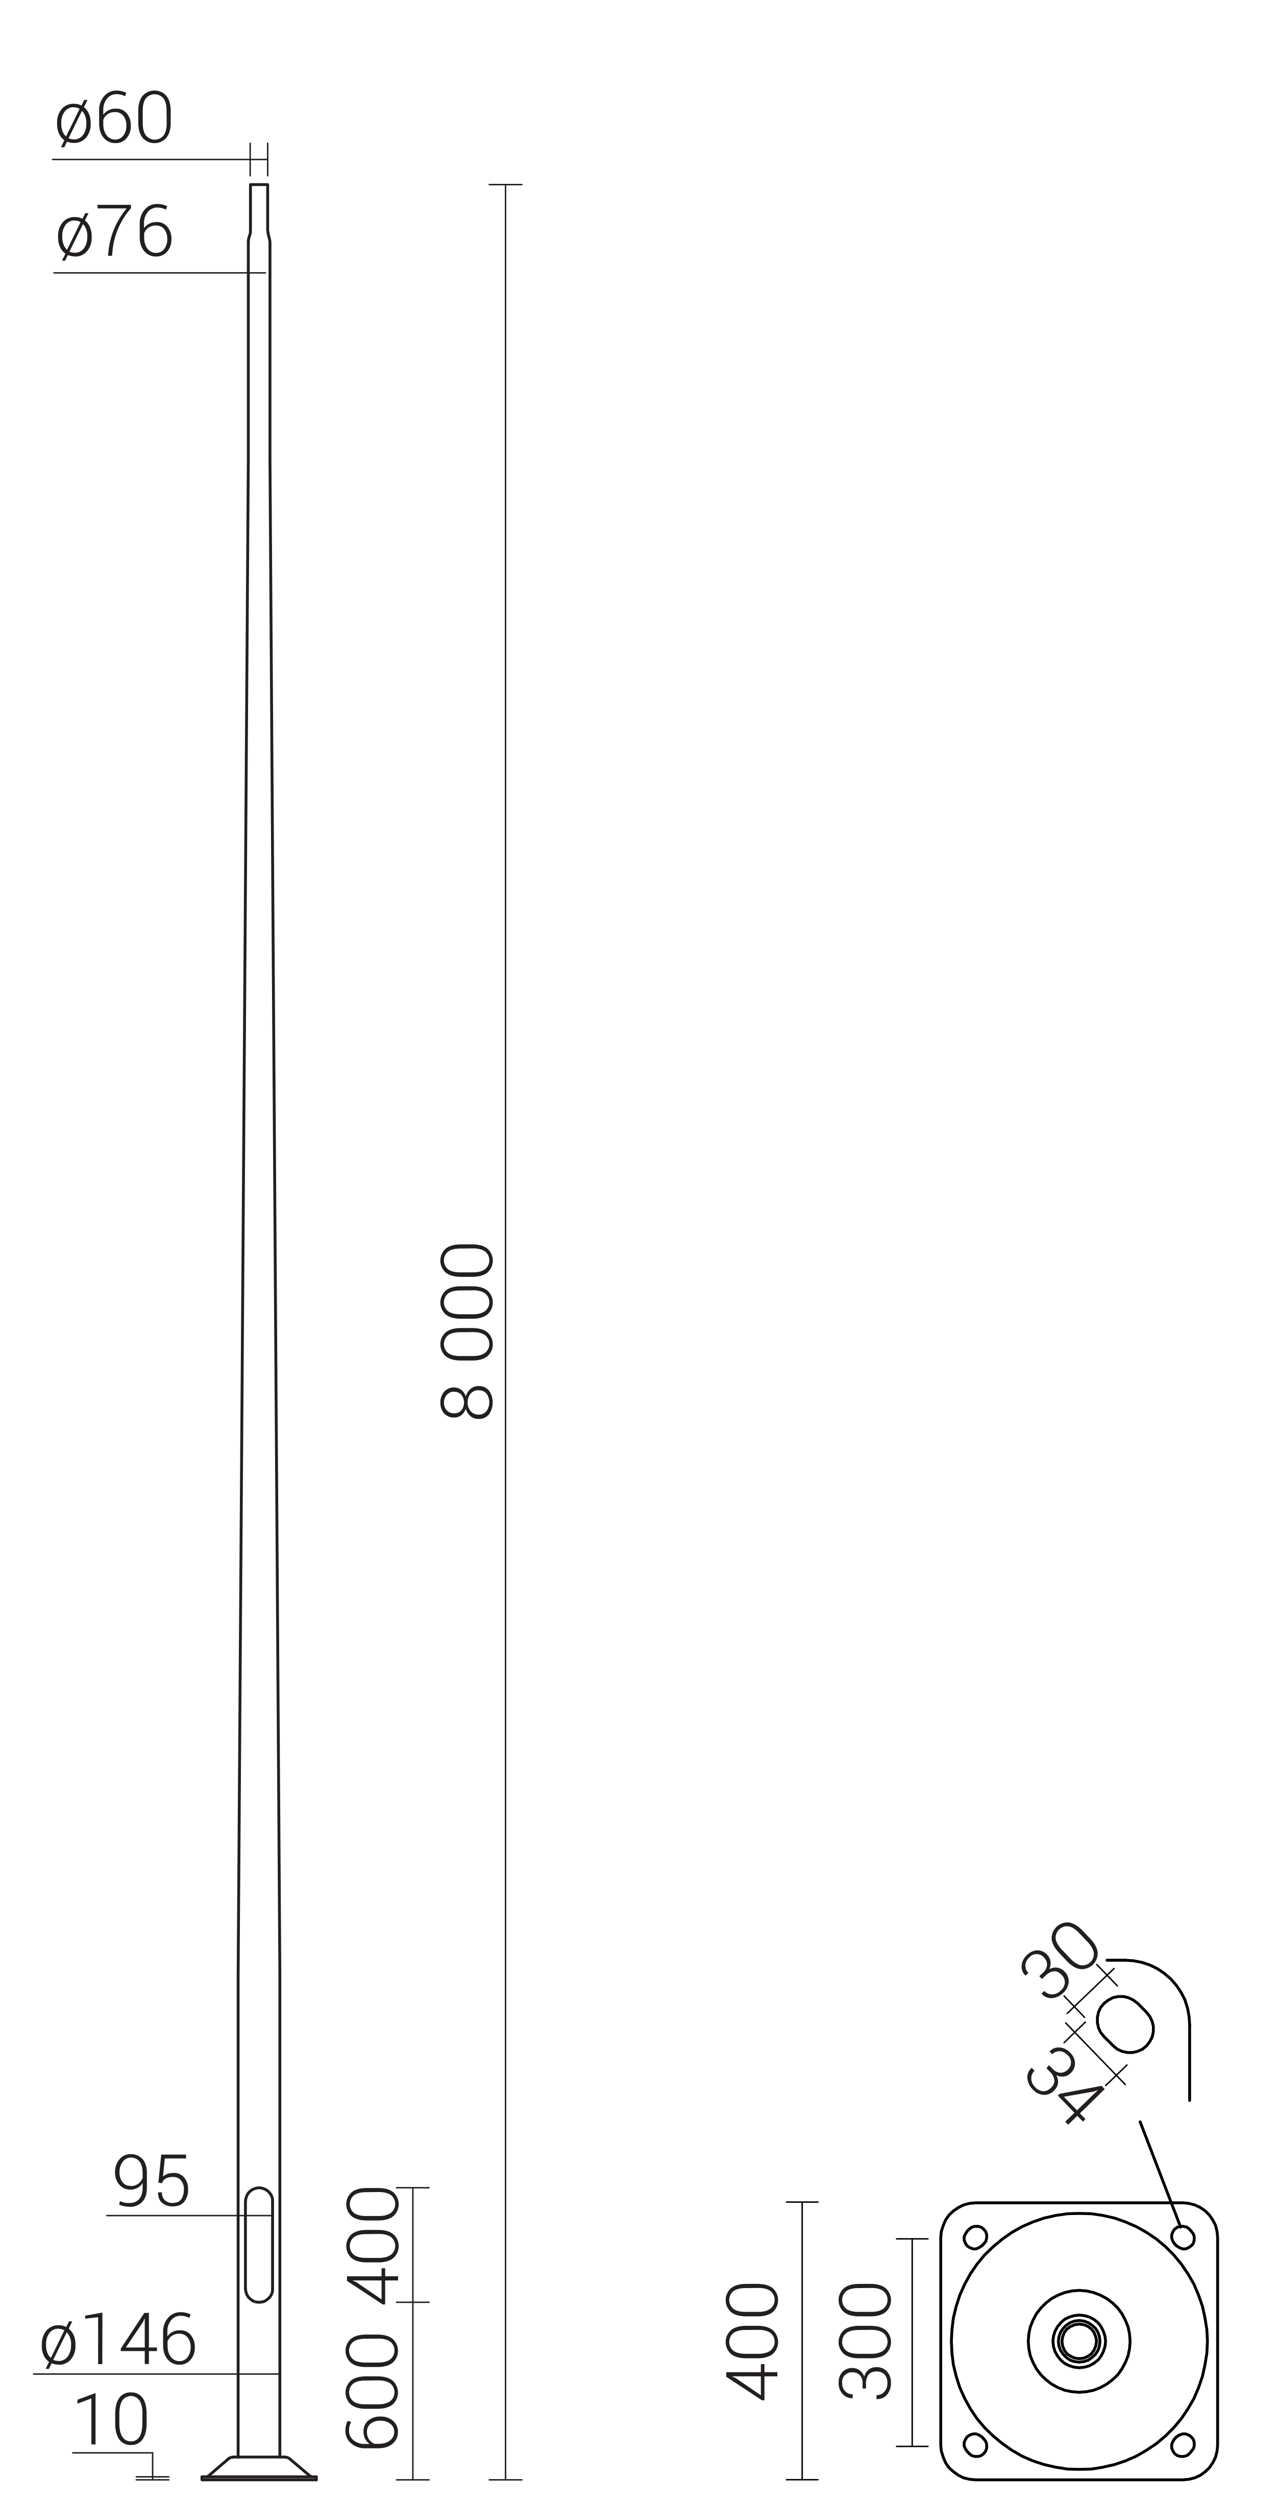 <svg xmlns="http://www.w3.org/2000/svg" viewBox="0 0 889.5 1741.8" preserveAspectRatio="xMinYMin" height="1741.8px">
  <title>42340 SAL-80H</title>
  <g>
    <path d="M220.5,1727.6v-2.1m-21.9-13.8h-36" style="fill: none;stroke: #231f20;stroke-linecap: round;stroke-linejoin: round;stroke-width: 2px"/>
    <polyline points="140.8 1725.5 140.8 1727.6 220.5 1727.6" style="fill: none;stroke: #231f20;stroke-linecap: round;stroke-linejoin: round;stroke-width: 2px"/>
    <path d="M216.3,1725.1l1.2.4m3,0H140.8" style="fill: none;stroke: #231f20;stroke-linecap: round;stroke-linejoin: round;stroke-width: 2px"/>
    <polyline points="143.7 1725.5 145.1 1725.1 159.3 1712.9" style="fill: none;stroke: #231f20;stroke-linecap: round;stroke-linejoin: round;stroke-width: 2px"/>
    <polyline points="216.3 1725.1 201.9 1712.9 200.4 1712 198.6 1711.8" style="fill: none;stroke: #231f20;stroke-linecap: round;stroke-linejoin: round;stroke-width: 2px"/>
    <polyline points="162.6 1711.8 160.8 1712 159.3 1712.9" style="fill: none;stroke: #231f20;stroke-linecap: round;stroke-linejoin: round;stroke-width: 2px"/>
    <polyline points="171.1 1594.5 171.4 1596.6 172.1 1598.6 173.2 1600.4 174.7 1601.8 176.5 1603.1 178.5 1603.7 180.7 1603.9 182.7 1603.7 184.7 1603.1 186.5 1601.8 188 1600.4 189.2 1598.6 189.9 1596.6 190 1594.5" style="fill: none;stroke: #231f20;stroke-linecap: round;stroke-linejoin: round;stroke-width: 2px"/>
    <polyline points="190 1533.7 189.9 1531.6 189.2 1529.5 188 1527.7 186.5 1526.2 184.7 1525.1 182.7 1524.4 180.7 1524.1 178.5 1524.4 176.5 1525.1 174.7 1526.2 173.2 1527.7 172.1 1529.5 171.4 1531.6 171.1 1533.7 171.1 1594.5" style="fill: none;stroke: #231f20;stroke-linecap: round;stroke-linejoin: round;stroke-width: 2px"/>
    <line x1="190" y1="1533.7" x2="190" y2="1594.5" style="fill: none;stroke: #231f20;stroke-linecap: round;stroke-linejoin: round;stroke-width: 2px"/>
    <polyline points="173.1 168.4 173.3 166.4 173.9 164.4 174.5 162.5 174.6 160.4 174.6 128.6 186.6 128.6 186.6 160.4 186.9 162.5 187.3 164.4 187.8 166.4 188.2 168.4 188.2 319.9 195.1 1376.7 195.1 1711.8" style="fill: none;stroke: #231f20;stroke-linecap: round;stroke-linejoin: round;stroke-width: 2px"/>
    <polyline points="166 1711.8 166 1376.7 173.1 319.9 173.1 168.4" style="fill: none;stroke: #231f20;stroke-linecap: round;stroke-linejoin: round;stroke-width: 2px"/>
  </g>
  <g>
    <line x1="195.2" y1="1653.9" x2="23.4" y2="1653.9" style="fill: none;stroke: #231f20;stroke-linecap: round;stroke-linejoin: round"/>
    <line x1="186.6" y1="111.1" x2="36.6" y2="111.1" style="fill: none;stroke: #231f20;stroke-linecap: round;stroke-linejoin: round"/>
    <line x1="185" y1="190.1" x2="37.6" y2="190.1" style="fill: none;stroke: #231f20;stroke-linecap: round;stroke-linejoin: round"/>
    <line x1="189.1" y1="1543.5" x2="74.4" y2="1543.5" style="fill: none;stroke: #231f20;stroke-linecap: round;stroke-linejoin: round"/>
    <line x1="299.1" y1="1524.1" x2="276.4" y2="1524.1" style="fill: none;stroke: #231f20;stroke-linecap: round;stroke-linejoin: round"/>
    <line x1="299.1" y1="1603.9" x2="276.4" y2="1603.9" style="fill: none;stroke: #231f20;stroke-linecap: round;stroke-linejoin: round"/>
    <line x1="299.1" y1="1727.6" x2="276.4" y2="1727.6" style="fill: none;stroke: #231f20;stroke-linecap: round;stroke-linejoin: round"/>
    <line x1="287.8" y1="1727.6" x2="287.8" y2="1524.1" style="fill: none;stroke: #231f20;stroke-linecap: round;stroke-linejoin: round"/>
    <line x1="363.8" y1="128.6" x2="341.1" y2="128.6" style="fill: none;stroke: #231f20;stroke-linecap: round;stroke-linejoin: round"/>
    <line x1="174.4" y1="99.8" x2="174.4" y2="122.5" style="fill: none;stroke: #231f20;stroke-linecap: round;stroke-linejoin: round"/>
    <line x1="186.6" y1="99.8" x2="186.6" y2="122.5" style="fill: none;stroke: #231f20;stroke-linecap: round;stroke-linejoin: round"/>
    <line x1="363.8" y1="1727.6" x2="341.1" y2="1727.6" style="fill: none;stroke: #231f20;stroke-linecap: round;stroke-linejoin: round"/>
    <line x1="352.4" y1="1727.6" x2="352.4" y2="128.6" style="fill: none;stroke: #231f20;stroke-linecap: round;stroke-linejoin: round"/>
    <line x1="106.4" y1="1725.2" x2="106.4" y2="1725.2" style="fill: none;stroke: #231f20;stroke-linecap: round;stroke-linejoin: round"/>
    <line x1="117.7" y1="1727.6" x2="95" y2="1727.6" style="fill: none;stroke: #231f20;stroke-linecap: round;stroke-linejoin: round"/>
    <line x1="117.7" y1="1725.5" x2="95" y2="1725.5" style="fill: none;stroke: #231f20;stroke-linecap: round;stroke-linejoin: round"/>
    <line x1="106.4" y1="1725.2" x2="106.4" y2="1708.8" style="fill: none;stroke: #231f20;stroke-linecap: round;stroke-linejoin: round"/>
    <line x1="50.7" y1="1708.8" x2="106.4" y2="1708.8" style="fill: none;stroke: #231f20;stroke-linecap: round;stroke-linejoin: round"/>
    <line x1="106.4" y1="1727.6" x2="106.4" y2="1725.2" style="fill: none;stroke: #231f20;stroke-linecap: round;stroke-linejoin: round"/>
    <g>
      <path d="M66.6,1702.9H63.7v-32l-9.7,3.6v-2.7l12.1-4.5h.5Z" style="fill: #231f20"/>
      <path d="M102.2,1688q0,7.5-2.8,11.4a9.3,9.3,0,0,1-8.1,3.9,9.4,9.4,0,0,1-8.1-3.8q-2.8-3.8-2.9-11.1V1682q0-7.5,2.8-11.4a9.4,9.4,0,0,1,8.1-3.9,9.4,9.4,0,0,1,8.1,3.7q2.8,3.7,2.9,11Zm-2.9-6.4q0-6.1-2-9.2a7.3,7.3,0,0,0-12-.1q-2,3.1-2.1,9v7q0,6.1,2.1,9.3a6.7,6.7,0,0,0,6,3.2,6.6,6.6,0,0,0,5.9-3.2q2-3.1,2-9.2Z" style="fill: #231f20"/>
    </g>
  </g>
  <g>
    <g>
      <path d="M29.2,1633.2a14.2,14.2,0,0,1,3.2-9.6,10.6,10.6,0,0,1,8.5-3.7,12.3,12.3,0,0,1,2.8.3,11.2,11.2,0,0,1,2.5.9l1.9-3.9h2.3l-2.5,5.1a11.6,11.6,0,0,1,3.5,4.6,15.9,15.9,0,0,1,1.2,6.4v.8a14.2,14.2,0,0,1-3.2,9.6,10.6,10.6,0,0,1-8.5,3.7l-2.6-.3-2.3-.7-1.9,3.9H31.8l2.4-4.9a11.1,11.1,0,0,1-3.8-4.7,15.9,15.9,0,0,1-1.3-6.6Zm2.9.8a14.3,14.3,0,0,0,.9,5,8.5,8.5,0,0,0,2.4,3.6h.1l9.4-19.2-1.9-.8-2.2-.3a7.5,7.5,0,0,0-6.4,3.1,12.5,12.5,0,0,0-2.3,7.7Zm17.5-.8a13.9,13.9,0,0,0-.8-4.7,9.5,9.5,0,0,0-2.2-3.6h-.1L37.1,1644l1.7.6,2,.2a7.6,7.6,0,0,0,6.4-3.1,12.5,12.5,0,0,0,2.3-7.7Z" style="fill: #231f20"/>
      <path d="M71.3,1647H68.4v-32.7l-9,1v-2.1l12-2.1Z" style="fill: #231f20"/>
      <path d="M103.8,1635.4h5.6v2.5h-5.6v9h-2.9v-9H84.2v-1.7l16.4-24.9h3.2Zm-16.1,0h13.2v-20.3h-.1l-1.2,2.7Z" style="fill: #231f20"/>
      <path d="M126,1610.8a15.8,15.8,0,0,1,3.6.4,12,12,0,0,1,3.2,1.2l-.8,2.4a12,12,0,0,0-2.8-1.1,12.8,12.8,0,0,0-3.3-.4,8.2,8.2,0,0,0-6.6,3.1,12.1,12.1,0,0,0-2.6,8.1v3.1a10.7,10.7,0,0,1,3.7-3.1,11,11,0,0,1,5-1.1,9.4,9.4,0,0,1,7.6,3.3,12.9,12.9,0,0,1,2.8,8.6,12.7,12.7,0,0,1-3,8.7,9.8,9.8,0,0,1-7.8,3.4,10.3,10.3,0,0,1-8.1-3.7q-3.2-3.7-3.2-10v-9a14.4,14.4,0,0,1,3.5-10A11.1,11.1,0,0,1,126,1610.8Zm-1,15a8.8,8.8,0,0,0-5.2,1.5,7.7,7.7,0,0,0-3,4v2.6q0,5.1,2.3,8a7.3,7.3,0,0,0,6,3,6.8,6.8,0,0,0,5.7-2.8,10.9,10.9,0,0,0,2.1-6.8,10.7,10.7,0,0,0-2.1-6.9A7.1,7.1,0,0,0,125,1625.8Z" style="fill: #231f20"/>
    </g>
    <g>
      <path d="M39.8,85.6A14.2,14.2,0,0,1,43,76a10.6,10.6,0,0,1,8.5-3.7,12.3,12.3,0,0,1,2.8.3,11.2,11.2,0,0,1,2.5.9l1.9-3.9h2.3l-2.5,5.1a11.6,11.6,0,0,1,3.5,4.6,15.9,15.9,0,0,1,1.2,6.4v.8A14.2,14.2,0,0,1,60,95.9a10.6,10.6,0,0,1-8.5,3.7L49,99.4l-2.3-.7-1.9,3.9H42.5l2.4-4.9A11.1,11.1,0,0,1,41.1,93a15.9,15.9,0,0,1-1.3-6.6Zm2.9.8a14.3,14.3,0,0,0,.9,5A8.5,8.5,0,0,0,46,95h.1l9.4-19.2L53.6,75l-2.2-.3A7.5,7.5,0,0,0,45,77.9a12.5,12.5,0,0,0-2.3,7.7Zm17.5-.8a13.9,13.9,0,0,0-.8-4.7,9.5,9.5,0,0,0-2.2-3.6h-.1L47.8,96.3l1.7.6,2,.2a7.6,7.6,0,0,0,6.4-3.1,12.5,12.5,0,0,0,2.3-7.7Z" style="fill: #231f20"/>
      <path d="M81.2,63.1a15.9,15.9,0,0,1,3.6.4A12.1,12.1,0,0,1,88,64.7l-.8,2.4A12,12,0,0,0,84.5,66a12.8,12.8,0,0,0-3.3-.4,8.2,8.2,0,0,0-6.6,3.1,12.1,12.1,0,0,0-2.6,8.1v3.1a10.8,10.8,0,0,1,3.7-3.1,11,11,0,0,1,5-1.1A9.4,9.4,0,0,1,88.4,79a12.9,12.9,0,0,1,2.8,8.6,12.7,12.7,0,0,1-3,8.7,9.8,9.8,0,0,1-7.8,3.4A10.3,10.3,0,0,1,72.3,96q-3.2-3.7-3.2-10V77a14.4,14.4,0,0,1,3.5-10A11.1,11.1,0,0,1,81.2,63.1Zm-1,15a8.8,8.8,0,0,0-5.2,1.5,7.7,7.7,0,0,0-3,4v2.6q0,5.1,2.3,8a7.3,7.3,0,0,0,6,3,6.8,6.8,0,0,0,5.7-2.8,10.9,10.9,0,0,0,2.1-6.8,10.7,10.7,0,0,0-2.1-6.9A7.1,7.1,0,0,0,80.2,78.1Z" style="fill: #231f20"/>
      <path d="M119,85.4q0,6.9-3,10.6a11.1,11.1,0,0,1-16.6,0q-3-3.7-3-10.6V77.4q0-6.9,3-10.6a11.1,11.1,0,0,1,16.6,0q3,3.7,3,10.6Zm-2.9-8.4q0-5.5-2.1-8.4a8,8,0,0,0-12.4,0q-2.1,2.9-2.1,8.4v8.9q0,5.4,2.2,8.4a7.9,7.9,0,0,0,12.4,0q2.1-3,2.1-8.4Z" style="fill: #231f20"/>
    </g>
    <g>
      <path d="M40.5,164.5a14.2,14.2,0,0,1,3.2-9.6,10.6,10.6,0,0,1,8.5-3.7,12.3,12.3,0,0,1,2.8.3,11.2,11.2,0,0,1,2.5.9l1.9-3.9h2.3l-2.5,5.1a11.6,11.6,0,0,1,3.5,4.6,15.9,15.9,0,0,1,1.2,6.4v.8a14.2,14.2,0,0,1-3.2,9.6,10.6,10.6,0,0,1-8.5,3.7l-2.6-.3-2.3-.7-1.9,3.9H43.2l2.4-4.9a11.1,11.1,0,0,1-3.8-4.7,15.9,15.9,0,0,1-1.3-6.6Zm2.9.8a14.3,14.3,0,0,0,.9,5,8.5,8.5,0,0,0,2.4,3.6h.1l9.4-19.2-1.9-.8-2.2-.3a7.5,7.5,0,0,0-6.4,3.1,12.5,12.5,0,0,0-2.3,7.7Zm17.5-.8a13.9,13.9,0,0,0-.8-4.7,9.5,9.5,0,0,0-2.2-3.6h-.1l-9.4,19.1,1.7.6,2,.2a7.6,7.6,0,0,0,6.4-3.1,12.5,12.5,0,0,0,2.3-7.7Z" style="fill: #231f20"/>
      <path d="M91.3,145.1a52.1,52.1,0,0,0-12.9,30.1l-.3,3H75.3l.3-3a56,56,0,0,1,4.2-16.3,58.3,58.3,0,0,1,8.5-13.7H68v-2.5H91.3Z" style="fill: #231f20"/>
      <path d="M109.7,142.1a15.9,15.9,0,0,1,3.6.4,12.1,12.1,0,0,1,3.2,1.2l-.8,2.4a12,12,0,0,0-2.8-1.1,12.8,12.8,0,0,0-3.3-.4,8.2,8.2,0,0,0-6.6,3.1,12.1,12.1,0,0,0-2.6,8.1v3.1a10.8,10.8,0,0,1,3.7-3.1,11,11,0,0,1,5-1.1,9.4,9.4,0,0,1,7.6,3.3,12.9,12.9,0,0,1,2.8,8.6,12.7,12.7,0,0,1-3,8.7,9.8,9.8,0,0,1-7.8,3.4,10.3,10.3,0,0,1-8.1-3.7q-3.2-3.7-3.2-10v-9a14.4,14.4,0,0,1,3.5-10A11.1,11.1,0,0,1,109.7,142.1Zm-1,15a8.8,8.8,0,0,0-5.2,1.5,7.7,7.7,0,0,0-3,4v2.6q0,5.1,2.3,8a7.3,7.3,0,0,0,6,3,6.8,6.8,0,0,0,5.7-2.8,10.9,10.9,0,0,0,2.1-6.8,10.7,10.7,0,0,0-2.1-6.9A7.1,7.1,0,0,0,108.7,157.1Z" style="fill: #231f20"/>
    </g>
    <g>
      <path d="M90.6,1534.7A8.2,8.2,0,0,0,97,1532q2.4-2.7,2.4-7.7v-3.6a9.1,9.1,0,0,1-3.5,3.5,9.8,9.8,0,0,1-4.9,1.2,9.9,9.9,0,0,1-7.8-3.4,12.7,12.7,0,0,1-3-8.7,13.4,13.4,0,0,1,3.1-9,9.7,9.7,0,0,1,7.7-3.6,10.7,10.7,0,0,1,8.3,3.4q3.1,3.4,3.1,9.8v10.5q0,6.2-3.3,9.6a11.4,11.4,0,0,1-8.6,3.4,20.2,20.2,0,0,1-3.8-.4,17,17,0,0,1-3.6-1.1l.5-2.5a14.9,14.9,0,0,0,3.3,1.1A17.7,17.7,0,0,0,90.6,1534.7Zm.5-11.8a8.5,8.5,0,0,0,5.3-1.6,8.9,8.9,0,0,0,3-4v-3.8q0-5-2.2-7.7a7.4,7.4,0,0,0-6-2.7,6.8,6.8,0,0,0-5.7,3,11.6,11.6,0,0,0-2.2,7.2,11,11,0,0,0,2.1,6.9A6.7,6.7,0,0,0,91.1,1522.8Z" style="fill: #231f20"/>
      <path d="M110.4,1520.5l2-19.5h17.3v2.7H114.9l-1.3,12.7a10,10,0,0,1,3-1.9,12.7,12.7,0,0,1,4.4-.7,9.1,9.1,0,0,1,7.3,3.1,12.2,12.2,0,0,1,2.8,8.4,13,13,0,0,1-2.7,8.6q-2.7,3.2-8.1,3.2a11,11,0,0,1-7.3-2.5q-2.9-2.5-2.8-7.3h2.7a7.1,7.1,0,0,0,2,5.5,7.7,7.7,0,0,0,5.4,1.9q4,0,5.9-2.4t2-6.9a9.8,9.8,0,0,0-2-6.4,6.7,6.7,0,0,0-5.5-2.4,10.2,10.2,0,0,0-5.2,1.1,6.2,6.2,0,0,0-2.6,3.3Z" style="fill: #231f20"/>
    </g>
    <g>
      <path d="M266,1585.8v-5.6h2.5v5.6h9v2.9h-9v16.7h-1.7L241.9,1589v-3.2Zm0,16.1v-13.2H245.7l2.7,1.2Z" style="fill: #231f20"/>
      <path d="M263.6,1553.5q6.9,0,10.6,3a11.1,11.1,0,0,1,0,16.6q-3.7,3-10.6,3h-7.9q-6.9,0-10.6-3a11.1,11.1,0,0,1,0-16.6q3.7-3,10.6-3Zm-8.4,2.9q-5.5,0-8.4,2.1a8,8,0,0,0,0,12.4q2.9,2.1,8.4,2.1h8.9q5.4,0,8.4-2.2a7.9,7.9,0,0,0,0-12.4q-3-2.1-8.4-2.1Z" style="fill: #231f20"/>
      <path d="M263.6,1524.3q6.9,0,10.6,3a11.1,11.1,0,0,1,0,16.6q-3.7,3-10.6,3h-7.9q-6.9,0-10.6-3a11.1,11.1,0,0,1,0-16.6q3.7-3,10.6-3Zm-8.4,2.9q-5.5,0-8.4,2.1a8,8,0,0,0,0,12.4q2.9,2.1,8.4,2.1h8.9q5.4,0,8.4-2.2a7.9,7.9,0,0,0,0-12.4q-3-2.1-8.4-2.1Z" style="fill: #231f20"/>
    </g>
    <g>
      <path d="M240.8,1693.3a15.9,15.9,0,0,1,.4-3.6,12,12,0,0,1,1.2-3.2l2.4.8a12,12,0,0,0-1.1,2.8,12.8,12.8,0,0,0-.4,3.3,8.2,8.2,0,0,0,3.1,6.6,12.1,12.1,0,0,0,8.1,2.6h3.1a10.8,10.8,0,0,1-3.1-3.7,11,11,0,0,1-1.1-5,9.4,9.4,0,0,1,3.3-7.6,12.9,12.9,0,0,1,8.6-2.8,12.7,12.7,0,0,1,8.7,3,9.8,9.8,0,0,1,3.4,7.8,10.3,10.3,0,0,1-3.7,8.1q-3.7,3.2-10,3.2h-9a14.4,14.4,0,0,1-10-3.5A11.1,11.1,0,0,1,240.8,1693.3Zm15,1a8.8,8.8,0,0,0,1.5,5.2,7.7,7.7,0,0,0,3.9,3h2.6q5.1,0,8-2.3a7.3,7.3,0,0,0,3-6,6.8,6.8,0,0,0-2.8-5.7,10.9,10.9,0,0,0-6.8-2.1,10.7,10.7,0,0,0-6.9,2.1A7.1,7.1,0,0,0,255.8,1694.3Z" style="fill: #231f20"/>
      <path d="M263.1,1655.5q6.9,0,10.6,3a11.1,11.1,0,0,1,0,16.6q-3.7,3-10.6,3h-7.9q-6.9,0-10.6-3a11.1,11.1,0,0,1,0-16.6q3.7-3,10.6-3Zm-8.4,2.9q-5.5,0-8.4,2.1a8,8,0,0,0,0,12.4q2.9,2.1,8.4,2.1h8.9q5.4,0,8.4-2.2a7.9,7.9,0,0,0,0-12.4q-3-2.1-8.4-2.1Z" style="fill: #231f20"/>
      <path d="M263.1,1626.4q6.9,0,10.6,3a11.1,11.1,0,0,1,0,16.6q-3.7,3-10.6,3h-7.9q-6.9,0-10.6-3a11.1,11.1,0,0,1,0-16.6q3.7-3,10.6-3Zm-8.4,2.9q-5.5,0-8.4,2.1a8,8,0,0,0,0,12.4q2.9,2.1,8.4,2.1h8.9q5.4,0,8.4-2.2a7.9,7.9,0,0,0,0-12.4q-3-2.1-8.4-2.1Z" style="fill: #231f20"/>
    </g>
    <g>
      <path d="M316.6,966.6a8,8,0,0,1,5,1.7,9.5,9.5,0,0,1,3.1,4.5,10.8,10.8,0,0,1,3.3-5.2,8.2,8.2,0,0,1,5.5-2,8.9,8.9,0,0,1,7.4,3.2,14.6,14.6,0,0,1,0,16.5,8.9,8.9,0,0,1-7.4,3.2,8.3,8.3,0,0,1-5.5-1.9,10.6,10.6,0,0,1-3.3-5.2,9.3,9.3,0,0,1-3.1,4.5,8,8,0,0,1-5,1.6,9,9,0,0,1-7.1-2.9,11,11,0,0,1-2.5-7.5,11.1,11.1,0,0,1,2.6-7.5A8.9,8.9,0,0,1,316.6,966.6Zm0,2.9a6.7,6.7,0,0,0-5.1,2.2,8.3,8.3,0,0,0-.1,10.8,6.8,6.8,0,0,0,5.2,2.1,6.4,6.4,0,0,0,5-2.1,8.7,8.7,0,0,0,0-10.8A6.4,6.4,0,0,0,316.6,969.6Zm17-1a6.9,6.9,0,0,0-5.5,2.4,9,9,0,0,0-2.1,6.1,8.9,8.9,0,0,0,2.1,6.1,7,7,0,0,0,5.5,2.4,6.7,6.7,0,0,0,5.5-2.4,10.5,10.5,0,0,0,0-12.3A6.7,6.7,0,0,0,333.6,968.6Z" style="fill: #231f20"/>
      <path d="M329.2,925.2q6.9,0,10.6,3a11.1,11.1,0,0,1,0,16.6q-3.7,3-10.6,3h-7.9q-6.9,0-10.6-3a11.1,11.1,0,0,1,0-16.6q3.7-3,10.6-3Zm-8.4,2.9q-5.5,0-8.4,2.1a8,8,0,0,0,0,12.4q2.9,2.1,8.4,2.1h8.9q5.4,0,8.4-2.2a7.9,7.9,0,0,0,0-12.4q-3-2.1-8.4-2.1Z" style="fill: #231f20"/>
      <path d="M329.2,896.1q6.9,0,10.6,3a11.1,11.1,0,0,1,0,16.6q-3.7,3-10.6,3h-7.9q-6.9,0-10.6-3a11.1,11.1,0,0,1,0-16.6q3.7-3,10.6-3Zm-8.4,2.9q-5.5,0-8.4,2.1a8,8,0,0,0,0,12.4q2.9,2.1,8.4,2.1h8.9q5.4,0,8.4-2.2a7.9,7.9,0,0,0,0-12.4q-3-2.1-8.4-2.1Z" style="fill: #231f20"/>
      <path d="M329.2,866.9q6.9,0,10.6,3a11.1,11.1,0,0,1,0,16.6q-3.7,3-10.6,3h-7.9q-6.9,0-10.6-3a11.1,11.1,0,0,1,0-16.6q3.7-3,10.6-3Zm-8.4,2.9q-5.5,0-8.4,2.1a8,8,0,0,0,0,12.4q2.9,2.1,8.4,2.1h8.9q5.4,0,8.4-2.2a7.9,7.9,0,0,0,0-12.4q-3-2.1-8.4-2.1Z" style="fill: #231f20"/>
    </g>
    <polygon points="824.7 1727.6 828.8 1727.2 832.9 1726.2 836.8 1724.4 840.2 1721.9 843.1 1719.1 845.5 1715.6 847.4 1711.7 848.4 1707.6 848.8 1703.5 848.8 1558.7 848.4 1554.6 847.4 1550.5 845.5 1546.7 843.1 1543.2 840.2 1540.3 836.8 1537.9 832.9 1536.1 828.8 1535 824.7 1534.6 680.1 1534.6 675.8 1535 671.7 1536.1 668.1 1537.9 664.6 1540.3 661.5 1543.2 659.1 1546.7 657.5 1550.5 656.2 1554.6 655.8 1558.7 655.8 1703.5 656.2 1707.6 657.5 1711.7 659.1 1715.6 661.5 1719.1 664.6 1721.9 668.1 1724.4 671.7 1726.2 675.8 1727.2 680.1 1727.6 824.7 1727.6" style="fill: none;stroke: #000;stroke-linecap: round;stroke-linejoin: round;stroke-width: 2px"/>
    <line x1="820.2" y1="1697.6" x2="818.8" y2="1699.1" style="fill: none;stroke: #000;stroke-linecap: round;stroke-linejoin: round;stroke-width: 2px"/>
    <polyline points="830.4 1707.8 831.9 1706 832.5 1704 832.5 1701.7 831.9 1699.5 830.4 1697.6 828.6 1696.4 826.6 1695.6 824.3 1695.6 822.1 1696.4 820.2 1697.6" style="fill: none;stroke: #000;stroke-linecap: round;stroke-linejoin: round;stroke-width: 2px"/>
    <line x1="829.2" y1="1709.3" x2="830.4" y2="1707.8" style="fill: none;stroke: #000;stroke-linecap: round;stroke-linejoin: round;stroke-width: 2px"/>
    <polyline points="818.8 1699.1 817.6 1700.9 816.8 1702.9 816.8 1705.4 817.6 1707.4 818.8 1709.3 820.7 1710.7 822.9 1711.3 825.1 1711.3 827.4 1710.7 829.2 1709.3" style="fill: none;stroke: #000;stroke-linecap: round;stroke-linejoin: round;stroke-width: 2px"/>
    <polygon points="841.7 1631.1 841.3 1623 840 1614.8 838.2 1606.6 835.5 1598.9 832.3 1591.3 828.2 1584.2 823.5 1577.3 818.2 1570.9 812.5 1565.2 806.2 1559.9 799.2 1555.2 792.1 1551.2 784.5 1547.9 776.8 1545.2 768.8 1543.4 760.7 1542.2 752.3 1542 744.2 1542.2 736 1543.4 728 1545.2 720.1 1547.9 712.5 1551.2 705.4 1555.2 698.7 1559.9 692.3 1565.2 686.4 1570.9 681.1 1577.3 676.4 1584.2 672.5 1591.3 669.1 1598.9 666.6 1606.6 664.6 1614.8 663.6 1623 663.2 1631.1 663.6 1639.3 664.6 1647.4 666.6 1655.6 669.1 1663.4 672.5 1670.9 676.4 1678 681.1 1685 686.4 1691.3 692.3 1697 698.7 1702.3 705.4 1707 712.5 1711.1 720.1 1714.4 728 1717 736 1718.8 744.2 1720.1 752.3 1720.3 760.7 1720.1 768.8 1718.8 776.8 1717 784.5 1714.4 792.1 1711.1 799.2 1707 806.2 1702.3 812.5 1697 818.2 1691.3 823.5 1685 828.2 1678 832.3 1670.9 835.5 1663.4 838.2 1655.6 840 1647.4 841.3 1639.3 841.7 1631.1" style="fill: none;stroke: #000;stroke-linecap: round;stroke-linejoin: round;stroke-width: 2px"/>
    <line x1="818.8" y1="1563.2" x2="820.2" y2="1564.6" style="fill: none;stroke: #000;stroke-linecap: round;stroke-linejoin: round;stroke-width: 2px"/>
    <polyline points="829.2 1553 827.4 1551.6 825.1 1551 822.9 1551 820.7 1551.6 818.8 1553 817.6 1554.8 816.8 1556.9 816.8 1559.1 817.6 1561.4 818.8 1563.2" style="fill: none;stroke: #000;stroke-linecap: round;stroke-linejoin: round;stroke-width: 2px"/>
    <line x1="830.4" y1="1554.4" x2="829.2" y2="1553" style="fill: none;stroke: #000;stroke-linecap: round;stroke-linejoin: round;stroke-width: 2px"/>
    <polyline points="820.2 1564.6 822.1 1565.8 824.3 1566.7 826.6 1566.7 828.6 1565.8 830.4 1564.6 831.9 1562.8 832.5 1560.5 832.5 1558.3 831.9 1556.3 830.4 1554.4" style="fill: none;stroke: #000;stroke-linecap: round;stroke-linejoin: round;stroke-width: 2px"/>
    <line x1="684.4" y1="1564.6" x2="685.8" y2="1563.2" style="fill: none;stroke: #000;stroke-linecap: round;stroke-linejoin: round;stroke-width: 2px"/>
    <polyline points="674.2 1554.4 673 1556.3 672.1 1558.3 672.1 1560.5 673 1562.8 674.2 1564.6 676 1565.8 678.3 1566.7 680.5 1566.7 682.5 1565.8 684.4 1564.6" style="fill: none;stroke: #000;stroke-linecap: round;stroke-linejoin: round;stroke-width: 2px"/>
    <line x1="675.6" y1="1553" x2="674.2" y2="1554.4" style="fill: none;stroke: #000;stroke-linecap: round;stroke-linejoin: round;stroke-width: 2px"/>
    <polyline points="685.8 1563.2 687.2 1561.4 687.8 1559.1 687.8 1556.9 687.2 1554.8 685.8 1553 684 1551.6 681.9 1551 679.5 1551 677.4 1551.6 675.6 1553" style="fill: none;stroke: #000;stroke-linecap: round;stroke-linejoin: round;stroke-width: 2px"/>
    <line x1="685.8" y1="1699.1" x2="684.4" y2="1697.6" style="fill: none;stroke: #000;stroke-linecap: round;stroke-linejoin: round;stroke-width: 2px"/>
    <polyline points="675.6 1709.3 677.4 1710.7 679.5 1711.3 681.9 1711.3 684 1710.7 685.8 1709.3 687.2 1707.4 687.8 1705.4 687.8 1702.9 687.2 1700.9 685.8 1699.1" style="fill: none;stroke: #000;stroke-linecap: round;stroke-linejoin: round;stroke-width: 2px"/>
    <line x1="674.2" y1="1707.8" x2="675.6" y2="1709.3" style="fill: none;stroke: #000;stroke-linecap: round;stroke-linejoin: round;stroke-width: 2px"/>
    <polyline points="684.4 1697.6 682.5 1696.4 680.5 1695.6 678.3 1695.6 676 1696.4 674.2 1697.6 673 1699.5 672.1 1701.7 672.1 1704 673 1706 674.2 1707.8" style="fill: none;stroke: #000;stroke-linecap: round;stroke-linejoin: round;stroke-width: 2px"/>
    <polygon points="787.8 1631.1 787.4 1626 786.4 1621.1 784.5 1616.4 782.1 1611.9 779.2 1607.9 775.6 1604.4 771.5 1601.3 767 1598.9 762.3 1597.1 757.4 1596 752.3 1595.6 747.2 1596 742.3 1597.1 737.6 1598.9 733.1 1601.3 729.1 1604.4 725.6 1607.9 722.5 1611.9 720.1 1616.4 718.2 1621.1 717.2 1626 716.8 1631.1 717.2 1636.2 718.2 1641.1 720.1 1645.8 722.5 1650.3 725.6 1654.4 729.1 1657.8 733.1 1660.9 737.6 1663.4 742.3 1665.2 747.2 1666.2 752.3 1666.6 757.4 1666.2 762.3 1665.2 767 1663.4 771.5 1660.9 775.6 1657.8 779.2 1654.4 782.1 1650.3 784.5 1645.8 786.4 1641.1 787.4 1636.2 787.8 1631.1" style="fill: none;stroke: #000;stroke-linecap: round;stroke-linejoin: round;stroke-width: 2px"/>
    <polygon points="770.7 1631.1 770.3 1627.5 769.2 1624.2 767.6 1620.9 765.4 1618.1 762.5 1615.8 759.5 1614.2 756 1613.2 752.3 1612.8 748.8 1613.2 745.4 1614.2 742.1 1615.8 739.5 1618.1 737.2 1620.9 735.4 1624.2 734.4 1627.5 734 1631.1 734.4 1634.8 735.4 1638.1 737.2 1641.3 739.5 1644.2 742.1 1646.4 745.4 1648.1 748.8 1649.1 752.3 1649.5 756 1649.1 759.5 1648.1 762.5 1646.4 765.4 1644.2 767.6 1641.3 769.2 1638.1 770.3 1634.8 770.7 1631.1" style="fill: none;stroke: #000;stroke-linecap: round;stroke-linejoin: round;stroke-width: 2px"/>
    <polygon points="766.8 1631.1 766.4 1627.9 765.4 1624.8 763.7 1622.1 761.3 1619.9 758.6 1618.1 755.6 1617 752.3 1616.6 749 1617 746 1618.1 743.3 1619.9 741.1 1622.1 739.3 1624.8 738.2 1627.9 737.8 1631.1 738.2 1634.4 739.3 1637.4 741.1 1640.1 743.3 1642.3 746 1644.2 749 1645.2 752.3 1645.6 755.6 1645.2 758.6 1644.2 761.3 1642.3 763.7 1640.1 765.4 1637.4 766.4 1634.4 766.8 1631.1" style="fill: none;stroke: #000;stroke-linecap: round;stroke-linejoin: round;stroke-width: 2px"/>
    <polygon points="764.4 1631.1 763.9 1628.1 762.7 1625 760.9 1622.6 758.4 1620.7 755.6 1619.5 752.3 1619.1 749.3 1619.5 746.4 1620.7 743.7 1622.6 741.9 1625 740.7 1628.1 740.3 1631.1 740.7 1634.2 741.9 1637.2 743.7 1639.7 746.4 1641.5 749.3 1642.8 752.3 1643.2 755.6 1642.8 758.4 1641.5 760.9 1639.7 762.7 1637.2 763.9 1634.2 764.4 1631.1" style="fill: none;stroke: #000;stroke-linecap: round;stroke-linejoin: round;stroke-width: 2px"/>
    <g>
      <line x1="559.2" y1="1534.3" x2="559.2" y2="1727.4" style="fill: none;stroke: #000;stroke-linejoin: round"/>
      <g>
        <line x1="570.6" y1="1534.1" x2="547.9" y2="1534.1" style="fill: none;stroke: #000;stroke-linejoin: round"/>
        <line x1="570.6" y1="1727.5" x2="547.9" y2="1727.5" style="fill: none;stroke: #000;stroke-linejoin: round"/>
      </g>
    </g>
    <g>
      <line x1="647.3" y1="1559.7" x2="624.6" y2="1559.7" style="fill: none;stroke: #000;stroke-linejoin: round"/>
      <line x1="647.3" y1="1704.3" x2="624.6" y2="1704.3" style="fill: none;stroke: #000;stroke-linejoin: round"/>
      <line x1="635.9" y1="1559.4" x2="635.9" y2="1704.2" style="fill: none;stroke: #000;stroke-linejoin: round"/>
    </g>
    <g>
      <path d="M731.2,1438.7l2.4,2.4a8.1,8.1,0,0,0,5.5,2.9,6.7,6.7,0,0,0,5-2,6.7,6.7,0,0,0,0-10.4,7.9,7.9,0,0,0-5.3-2.6,6.9,6.9,0,0,0-5.3,2.1l-1.9-2h.1a8.6,8.6,0,0,1,7-2.7,10.9,10.9,0,0,1,7.3,3.6,10.7,10.7,0,0,1,3.4,7.3,9.4,9.4,0,0,1-3.2,7.1,8,8,0,0,1-4.5,2.2,9.2,9.2,0,0,1-5.4-.9,8.9,8.9,0,0,1,1.2,5.8,8.8,8.8,0,0,1-2.7,4.9,9.4,9.4,0,0,1-7.5,3,11.4,11.4,0,0,1-7.4-3.8,12.5,12.5,0,0,1-3.7-7.6,8.6,8.6,0,0,1,3-7.4h.1l1.9,2a7.1,7.1,0,0,0-2.3,5.5,8.7,8.7,0,0,0,2.7,5.9,8.4,8.4,0,0,0,5.5,2.9,7.3,7.3,0,0,0,5.5-2.4q2.7-2.6,2.4-5.4a9.9,9.9,0,0,0-3.1-5.8l-2.4-2.4Z" style="fill: #231f20"/>
      <path d="M752.8,1472.3l3.9,4-1.8,1.7-3.9-4-6.4,6.2-2-2.1,6.4-6.2-11.6-12,1.2-1.2,29.3-5.6,2.2,2.3Zm-11.2-11.6,9.2,9.5,14.5-14.1h-.1l-2.8,1Z" style="fill: #231f20"/>
    </g>
    <g>
      <path d="M724.5,1376.7l2.5-2.3a8.1,8.1,0,0,0,2.9-5.5,6.7,6.7,0,0,0-2-5,6.7,6.7,0,0,0-10.4-.2,7.9,7.9,0,0,0-2.7,5.3,6.9,6.9,0,0,0,2.1,5.4l-2,1.9h-.1a8.6,8.6,0,0,1-2.6-7,10.9,10.9,0,0,1,3.7-7.3,10.7,10.7,0,0,1,7.3-3.3,9.4,9.4,0,0,1,7,3.3,8,8,0,0,1,2.1,4.5,9.2,9.2,0,0,1-.9,5.4,9,9,0,0,1,5.8-1.1,8.8,8.8,0,0,1,4.9,2.7,9.4,9.4,0,0,1,2.9,7.5,11.4,11.4,0,0,1-3.9,7.4,12.5,12.5,0,0,1-7.6,3.6,8.6,8.6,0,0,1-7.4-3.1h-.1l2-1.9a7.1,7.1,0,0,0,5.5,2.4,8.7,8.7,0,0,0,5.9-2.6,8.4,8.4,0,0,0,2.9-5.5,7.3,7.3,0,0,0-2.3-5.5q-2.6-2.7-5.4-2.5a9.9,9.9,0,0,0-5.8,3.1l-2.5,2.3Z" style="fill: #231f20"/>
      <path d="M760.1,1350.7q4.7,5,5.1,9.7a11.1,11.1,0,0,1-12,11.4q-4.7-.6-9.5-5.6l-5.5-5.8q-4.7-5-5.1-9.7a11.1,11.1,0,0,1,12-11.4q4.7.7,9.5,5.6Zm-7.9-4.1q-3.8-4-7.3-4.6a8,8,0,0,0-9,8.5q.5,3.6,4.2,7.6l6.1,6.4q3.7,3.9,7.3,4.6a7.9,7.9,0,0,0,9-8.5q-.5-3.6-4.2-7.6Z" style="fill: #231f20"/>
    </g>
    <g>
      <path d="M530.4,1652.6V1647h2.5v5.6h9v2.9h-9v16.7h-1.7l-24.9-16.4v-3.2Zm0,16.1v-13.2H510.1l2.7,1.2Z" style="fill: #231f20"/>
      <path d="M528.1,1620.3q6.9,0,10.6,3a11.1,11.1,0,0,1,0,16.6q-3.7,3-10.6,3h-7.9q-6.9,0-10.6-3a11.1,11.1,0,0,1,0-16.6q3.7-3,10.6-3Zm-8.4,2.9q-5.5,0-8.4,2.1a8,8,0,0,0,0,12.4q2.9,2.1,8.4,2.1h8.9q5.4,0,8.4-2.2a7.9,7.9,0,0,0,0-12.4q-3-2.1-8.4-2.1Z" style="fill: #231f20"/>
      <path d="M528.1,1591.1q6.9,0,10.6,3a11.1,11.1,0,0,1,0,16.6q-3.7,3-10.6,3h-7.9q-6.9,0-10.6-3a11.1,11.1,0,0,1,0-16.6q3.7-3,10.6-3Zm-8.4,2.9q-5.5,0-8.4,2.1a8,8,0,0,0,0,12.4q2.9,2.1,8.4,2.1h8.9q5.4,0,8.4-2.2a7.9,7.9,0,0,0,0-12.4q-3-2.1-8.4-2.1Z" style="fill: #231f20"/>
    </g>
    <g>
      <path d="M601.3,1664v-3.4a8.1,8.1,0,0,0-1.9-5.9,6.6,6.6,0,0,0-5-2,6.7,6.7,0,0,0-7.3,7.5,7.9,7.9,0,0,0,2,5.6,6.9,6.9,0,0,0,5.3,2.2v2.7h-.1a8.6,8.6,0,0,1-6.9-2.9,10.9,10.9,0,0,1-2.8-7.7,10.7,10.7,0,0,1,2.6-7.6,9.4,9.4,0,0,1,7.3-2.8,8,8,0,0,1,4.7,1.6,9.2,9.2,0,0,1,3.3,4.4,8.9,8.9,0,0,1,3.2-5,8.8,8.8,0,0,1,5.3-1.6,9.4,9.4,0,0,1,7.4,3.1,11.4,11.4,0,0,1,2.7,7.9,12.5,12.5,0,0,1-2.6,8,8.6,8.6,0,0,1-7.4,3.2H611v-2.7a7.1,7.1,0,0,0,5.5-2.4,8.7,8.7,0,0,0,2.1-6.1,8.4,8.4,0,0,0-2-5.9,7.3,7.3,0,0,0-5.6-2.1q-3.7,0-5.5,2.2a9.9,9.9,0,0,0-1.8,6.3v3.4Z" style="fill: #231f20"/>
      <path d="M606.8,1620.3q6.9,0,10.6,3a11.1,11.1,0,0,1,0,16.6q-3.7,3-10.6,3h-7.9q-6.9,0-10.6-3a11.1,11.1,0,0,1,0-16.6q3.7-3,10.6-3Zm-8.4,2.9q-5.5,0-8.4,2.1a8,8,0,0,0,0,12.4q2.9,2.1,8.4,2.1h8.9q5.4,0,8.4-2.2a7.9,7.9,0,0,0,0-12.4q-3-2.1-8.4-2.1Z" style="fill: #231f20"/>
      <path d="M606.8,1591.1q6.9,0,10.6,3a11.1,11.1,0,0,1,0,16.6q-3.7,3-10.6,3h-7.9q-6.9,0-10.6-3a11.1,11.1,0,0,1,0-16.6q3.7-3,10.6-3Zm-8.4,2.9q-5.5,0-8.4,2.1a8,8,0,0,0,0,12.4q2.9,2.1,8.4,2.1h8.9q5.4,0,8.4-2.2a7.9,7.9,0,0,0,0-12.4q-3-2.1-8.4-2.1Z" style="fill: #231f20"/>
    </g>
    <line x1="784.4" y1="1365.6" x2="771.7" y2="1365.6" style="fill: none;stroke: #000;stroke-linecap: round;stroke-linejoin: round;stroke-width: 2px"/>
    <polyline points="829.3 1410.5 828.9 1404.6 827.8 1398.9 826 1393.2 823.4 1388.1 820.1 1383.2 816.2 1378.7 811.7 1374.8 806.8 1371.5 801.5 1368.9 796 1367.1 790.3 1366 784.4 1365.6" style="fill: none;stroke: #000;stroke-linecap: round;stroke-linejoin: round;stroke-width: 2px"/>
    <line x1="829.3" y1="1463.3" x2="829.3" y2="1410.5" style="fill: none;stroke: #000;stroke-linecap: round;stroke-linejoin: round;stroke-width: 2px"/>
    <polygon points="793 1395.6 790.1 1393.4 786.6 1391.7 783.2 1390.9 779.5 1390.9 775.8 1391.7 772.6 1393.4 769.7 1395.6 767.3 1398.5 765.8 1401.7 765 1405.4 765 1409.1 765.8 1412.8 767.3 1416 769.7 1418.9 776 1425.2 778.9 1427.6 782.2 1429.1 785.8 1429.9 789.5 1429.9 793 1429.1 796.4 1427.6 799.3 1425.2 801.5 1422.3 803.2 1419.1 804 1415.4 804 1411.7 803.2 1408.3 801.5 1404.8 799.3 1401.9 793 1395.6" style="fill: none;stroke: #000;stroke-linecap: round;stroke-linejoin: round;stroke-width: 2px"/>
    <g>
      <line x1="756.9" y1="1408.4" x2="741.5" y2="1423.3" style="fill: none;stroke: #000;stroke-linejoin: round"/>
      <line x1="785.9" y1="1438.3" x2="770.5" y2="1453.2" style="fill: none;stroke: #000;stroke-linejoin: round"/>
      <line x1="742.6" y1="1409" x2="784.7" y2="1452.5" style="fill: none;stroke: #000;stroke-linejoin: round"/>
    </g>
    <g>
      <line x1="741.5" y1="1390.2" x2="756.3" y2="1405.7" style="fill: none;stroke: #000;stroke-linejoin: round"/>
      <line x1="764.3" y1="1368.3" x2="779.2" y2="1383.8" style="fill: none;stroke: #000;stroke-linejoin: round"/>
      <line x1="743.7" y1="1402.9" x2="776.9" y2="1371.1" style="fill: none;stroke: #000;stroke-linejoin: round"/>
    </g>
    <line x1="823" y1="1551.5" x2="794.8" y2="1478.2" style="fill: none;stroke: #000;stroke-linecap: round;stroke-linejoin: round;stroke-width: 2px"/>
  </g>
</svg>

